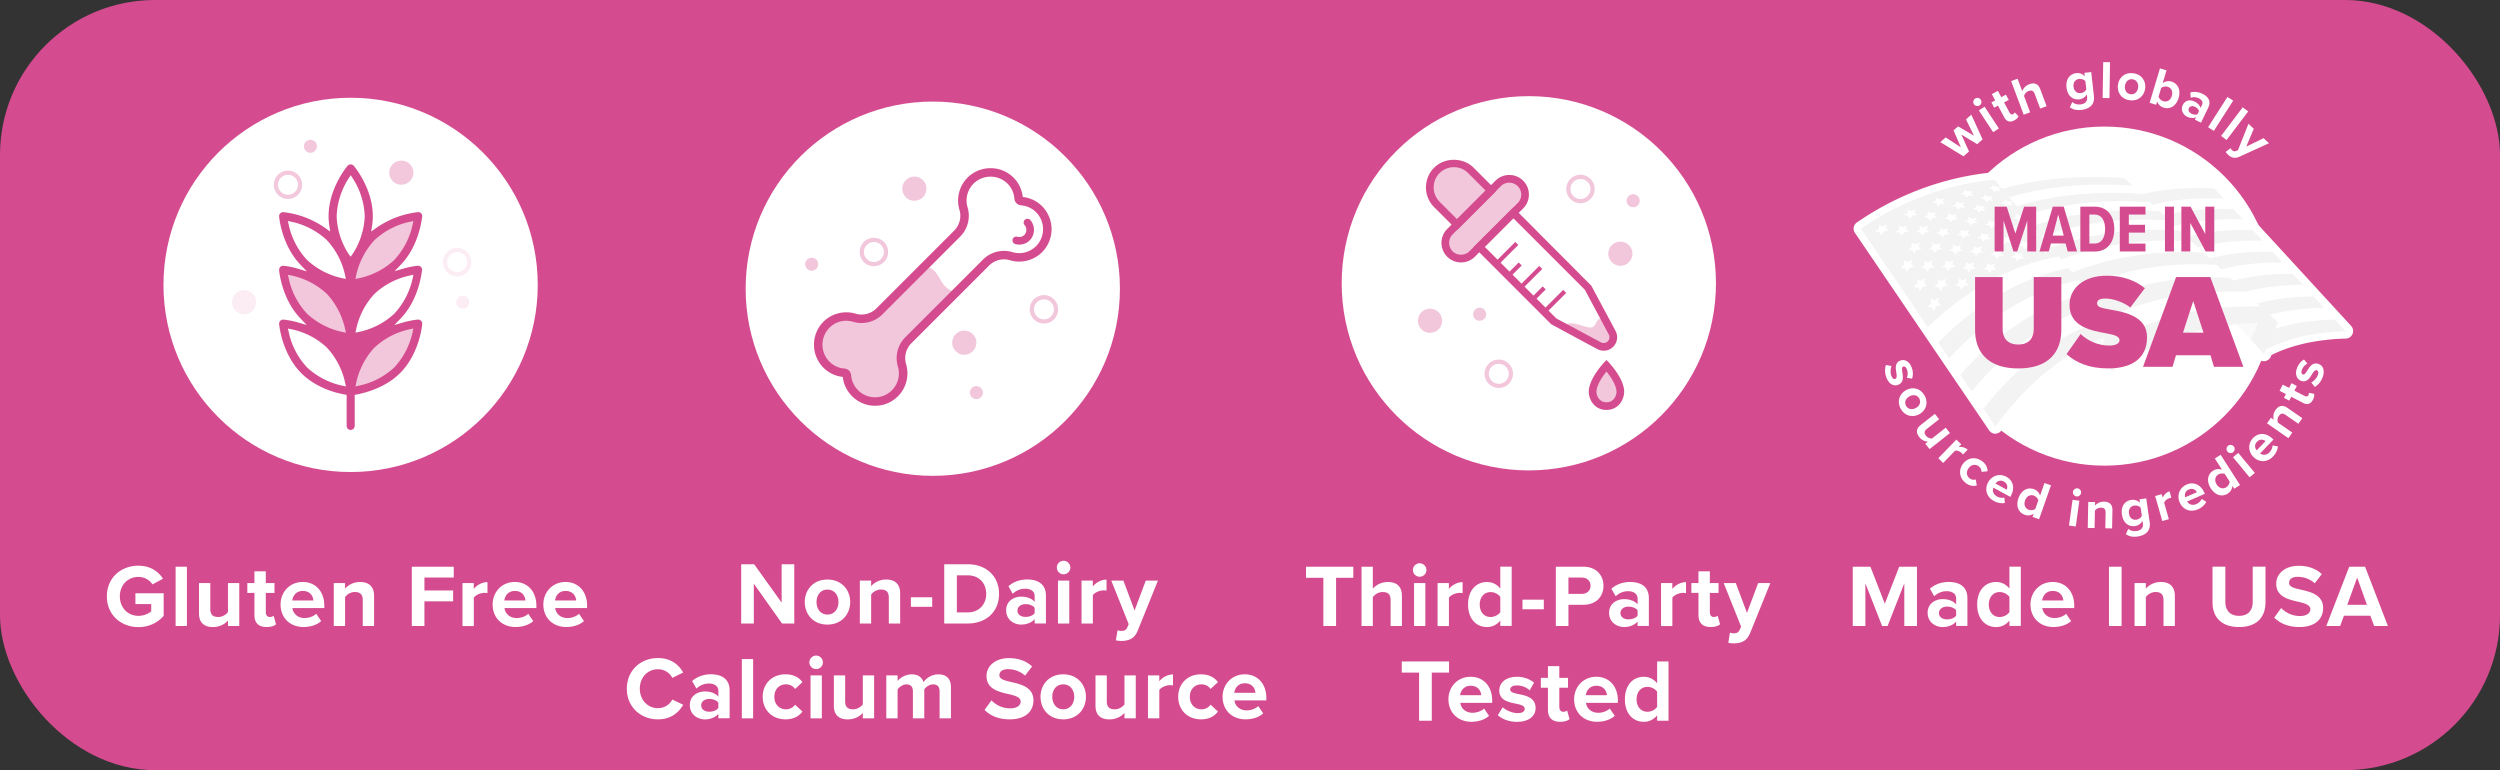 <svg viewBox="0 0 655 201.78" data-sanitized-data-name="Layer 1" data-name="Layer 1" id="Layer_1" xmlns="http://www.w3.org/2000/svg"><rect x="0" y="0" width="655" height="201.78" fill="#333333" stroke="none"/><defs><style>.cls-2{opacity:.32}.cls-4,.cls-5,.cls-6,.cls-7,.cls-8{stroke-width:0}.cls-5{fill:#d54b8f}.cls-6{fill:#d54b8f}.cls-7{fill:#8d8d8c}.cls-8{fill:#fff}</style></defs><rect ry="40.6" rx="40.6" class="cls-5" height="201.78" width="655"></rect><circle class="cls-8" r="49.03" cy="74.22" cx="400.55"></circle><g class="cls-2"><circle class="cls-5" r="3.17" cy="66.47" cx="424.54"></circle></g><g class="cls-2"><circle class="cls-5" r="3.17" cy="84.04" cx="374.67"></circle></g><g class="cls-2"><path class="cls-5" d="M392.69 101.64c-1.76 0-3.32-1.24-3.67-3.02-.19-.98.02-1.97.58-2.79a3.69 3.69 0 0 1 2.39-1.56c.99-.19 1.97.02 2.79.58.82.56 1.37 1.4 1.55 2.38.19.98-.02 1.96-.57 2.78-.56.83-1.4 1.38-2.38 1.57a4.2 4.2 0 0 1-.69.06Zm-2.58-3.23a2.622 2.622 0 0 0 3.07 2.09 2.59 2.59 0 0 0 1.67-1.1c.39-.58.53-1.28.4-1.96a2.59 2.59 0 0 0-1.09-1.67c-.58-.4-1.3-.53-1.96-.41-.69.13-1.29.52-1.68 1.1-.39.58-.54 1.27-.41 1.96Z"></path></g><g class="cls-2"><path class="cls-5" d="M414.07 53.24c-.74 0-1.46-.22-2.08-.65-.82-.56-1.37-1.4-1.56-2.37-.39-2.02.94-3.97 2.95-4.36.99-.19 1.97.02 2.79.57.83.56 1.38 1.4 1.57 2.38.38 2.02-.95 3.97-2.96 4.36-.24.04-.47.07-.71.07Zm.02-6.34c-.17 0-.34.02-.5.05-.69.13-1.29.52-1.68 1.1-.39.58-.53 1.28-.4 1.96.13.69.52 1.28 1.1 1.67.58.4 1.3.54 1.96.41a2.632 2.632 0 0 0 2.09-3.07 2.59 2.59 0 0 0-1.1-1.67c-.44-.3-.94-.45-1.47-.45Z"></path></g><g class="cls-2"><circle class="cls-5" r="1.71" cy="82.33" cx="387.67"></circle></g><g class="cls-2"><circle class="cls-5" r="1.71" cy="52.59" cx="427.89"></circle></g><g class="cls-2"><path class="cls-5" d="M420.9 95.78s-3.67 3.92-3.65 6.91c.01 1.48 1.13 3.72 3.65 3.72s3.63-2.24 3.65-3.72c.02-2.99-3.65-6.91-3.65-6.91Z"></path></g><path class="cls-5" d="M420.9 107.41c-3.18 0-4.64-2.76-4.65-4.72-.02-3.29 3.52-7.16 3.92-7.6l.73-.78.73.78c.4.43 3.94 4.31 3.91 7.6-.02 1.96-1.47 4.72-4.65 4.72Zm0-10.09c-1.11 1.38-2.65 3.67-2.64 5.36 0 .89.66 2.72 2.64 2.72s2.63-1.83 2.63-2.72c.01-1.68-1.53-3.98-2.63-5.36Z"></path><g class="cls-2"><path class="cls-5" d="m390.654 49.932-8.917 8.917-5.289-5.29a6.316 6.316 0 0 1 0-8.923 6.316 6.316 0 0 1 8.924 0l5.289 5.29Z"></path></g><g class="cls-2"><rect transform="rotate(135 389.12 57.307)" ry="4.13" rx="4.13" class="cls-5" y="53.18" x="376.05" height="8.25" width="26.14"></rect></g><path class="cls-5" d="M382.79 68.76c-1.37 0-2.66-.53-3.63-1.51-1.99-2-1.99-5.25 0-7.25l12.65-12.65c2-2.01 5.26-2.01 7.26 0 .97.96 1.5 2.26 1.5 3.63s-.53 2.66-1.5 3.62l-12.65 12.65c-.97.98-2.26 1.51-3.64 1.51Zm12.65-20.9c-.8 0-1.6.3-2.21.91l-12.65 12.65a3.145 3.145 0 0 0 0 4.42c1.19 1.19 3.25 1.18 4.41 0l12.66-12.65c.58-.58.91-1.37.91-2.2a3.109 3.109 0 0 0-3.12-3.12Z"></path><path class="cls-5" d="m381.74 60.27-6-6c-2.85-2.85-2.85-7.49 0-10.33 2.77-2.77 7.59-2.76 10.35 0l6 6-10.34 10.34Zm-.83-16.47c-1.41 0-2.74.55-3.74 1.55a5.323 5.323 0 0 0 0 7.5l4.57 4.57 7.49-7.49-4.57-4.58c-1.01-1-2.34-1.55-3.75-1.55ZM420.15 91.88c-.57 0-1.14-.14-1.65-.41l-12.09-6.52-20.26-20.26 10.34-10.34 20.44 20.51 6.34 11.84c.74 1.37.49 3.05-.62 4.16-.67.68-1.58 1.03-2.5 1.03Zm-12.42-8.46 11.71 6.27c.6.32 1.33.21 1.8-.26.47-.48.58-1.2.26-1.79l-6.27-11.72-18.73-18.73-7.49 7.49 18.73 18.74Z"></path><g class="cls-2"><path class="cls-5" d="M420.18 83.04s-1.41.03-2.12 1.77c-1.13 2.75-4.69-1.2-8.33.23l9.68 5.7c.72.42 1.63.31 2.22-.28l.69-.69c.57-.57.7-1.44.32-2.15l-2.45-4.57Z"></path></g><path class="cls-5" d="m404.197 81.306 5.353-5.353.792.792-5.353 5.353zM401.064 78.159l3.118-3.119.792.792-3.118 3.119zM394.775 71.886l3.119-3.119.792.792-3.119 3.119zM397.926 75.026l5.353-5.353.792.792-5.353 5.353zM391.645 68.746l5.352-5.353.792.792-5.352 5.353z"></path><path class="cls-8" d="M346.72 164.01v-12.62h-4.54v-2.91h12.39v2.91h-4.52v12.62h-3.33ZM364.34 164.01v-6.85c0-1.56-.81-2.05-2.1-2.05-1.14 0-2.05.65-2.56 1.33v7.57h-2.96v-15.53h2.96v5.75c.72-.86 2.12-1.75 3.96-1.75 2.47 0 3.66 1.35 3.66 3.54v7.99h-2.96ZM370.18 149.34c0-.98.82-1.77 1.77-1.77s1.77.79 1.77 1.77-.79 1.77-1.77 1.77-1.77-.79-1.77-1.77Zm.3 14.67v-11.25h2.96v11.25h-2.96ZM376.65 164.01v-11.25h2.96v1.54c.79-1 2.19-1.79 3.59-1.79v2.89c-.21-.05-.49-.07-.81-.07-.98 0-2.28.54-2.77 1.26v7.43h-2.96ZM393.08 164.01v-1.42c-.88 1.09-2.12 1.7-3.47 1.7-2.84 0-4.98-2.14-4.98-5.89s2.12-5.92 4.98-5.92c1.33 0 2.58.58 3.47 1.72v-5.73h2.98V164h-2.98Zm0-7.61c-.51-.75-1.56-1.28-2.56-1.28-1.68 0-2.84 1.33-2.84 3.28s1.16 3.26 2.84 3.26c1 0 2.05-.54 2.56-1.28v-3.98ZM398.89 159.63v-2.51h5.59v2.51h-5.59ZM407.63 164.01v-15.53h7.26c3.38 0 5.22 2.28 5.22 5.01s-1.86 4.96-5.22 4.96h-3.96v5.57h-3.31Zm6.82-12.69h-3.52v4.28h3.52c1.3 0 2.28-.84 2.28-2.14s-.98-2.14-2.28-2.14ZM429.05 164.01v-1.16c-.77.91-2.1 1.44-3.56 1.44-1.79 0-3.91-1.21-3.91-3.73s2.12-3.59 3.91-3.59c1.49 0 2.82.47 3.56 1.37v-1.56c0-1.14-.98-1.89-2.47-1.89-1.21 0-2.33.44-3.28 1.33l-1.12-1.98c1.37-1.21 3.14-1.77 4.91-1.77 2.56 0 4.91 1.02 4.91 4.26v7.26h-2.96Zm0-4.1c-.49-.65-1.42-.98-2.38-.98-1.16 0-2.12.63-2.12 1.7s.96 1.65 2.12 1.65c.95 0 1.89-.33 2.38-.98v-1.4ZM435.19 164.01v-11.25h2.96v1.54c.79-1 2.19-1.79 3.59-1.79v2.89c-.21-.05-.49-.07-.81-.07-.98 0-2.28.54-2.77 1.26v7.43h-2.96ZM445 161.21v-5.87h-1.86v-2.58H445v-3.07h2.98v3.07h2.28v2.58h-2.28v5.08c0 .7.37 1.23 1.02 1.23.44 0 .86-.16 1.03-.33l.63 2.24c-.44.4-1.23.72-2.47.72-2.07 0-3.19-1.07-3.19-3.07ZM453.26 165.75c.26.12.65.19.93.19.77 0 1.28-.21 1.56-.82l.42-.95-4.56-11.41h3.17l2.93 7.82 2.93-7.82h3.19l-5.29 13.09c-.84 2.12-2.33 2.68-4.26 2.72-.35 0-1.09-.07-1.47-.16l.44-2.65ZM371.8 188.84v-12.62h-4.54v-2.91h12.39v2.91h-4.52v12.62h-3.33ZM385.32 177.31c3.35 0 5.63 2.51 5.63 6.19v.65h-8.36c.19 1.42 1.33 2.61 3.24 2.61 1.05 0 2.28-.42 3-1.12l1.3 1.91c-1.14 1.05-2.89 1.56-4.63 1.56-3.42 0-6.01-2.3-6.01-5.91 0-3.26 2.4-5.89 5.82-5.89Zm-2.77 4.84h5.54c-.07-1.07-.81-2.49-2.77-2.49-1.84 0-2.63 1.37-2.77 2.49ZM393.7 185.3c.82.77 2.49 1.54 3.89 1.54 1.28 0 1.89-.44 1.89-1.14 0-.79-.98-1.07-2.26-1.33-1.93-.37-4.42-.84-4.42-3.52 0-1.89 1.65-3.54 4.61-3.54 1.91 0 3.42.65 4.52 1.54l-1.16 2.03c-.68-.72-1.96-1.3-3.33-1.3-1.07 0-1.77.4-1.77 1.05 0 .7.88.96 2.14 1.21 1.93.37 4.52.88 4.52 3.68 0 2.07-1.75 3.61-4.87 3.61-1.96 0-3.84-.65-5.03-1.75l1.28-2.07ZM405.56 186.05v-5.87h-1.86v-2.58h1.86v-3.07h2.98v3.07h2.28v2.58h-2.28v5.08c0 .7.37 1.23 1.02 1.23.44 0 .86-.16 1.03-.33l.63 2.24c-.44.4-1.23.72-2.47.72-2.07 0-3.19-1.07-3.19-3.07ZM418.25 177.31c3.35 0 5.63 2.51 5.63 6.19v.65h-8.36c.19 1.42 1.33 2.61 3.24 2.61 1.05 0 2.28-.42 3-1.12l1.3 1.91c-1.14 1.05-2.89 1.56-4.63 1.56-3.42 0-6.01-2.3-6.01-5.91 0-3.26 2.4-5.89 5.82-5.89Zm-2.77 4.84h5.54c-.07-1.07-.81-2.49-2.77-2.49-1.84 0-2.63 1.37-2.77 2.49ZM434.17 188.84v-1.42c-.88 1.09-2.12 1.7-3.47 1.7-2.84 0-4.98-2.14-4.98-5.89s2.12-5.92 4.98-5.92c1.33 0 2.58.58 3.47 1.72v-5.73h2.98v15.53h-2.98Zm0-7.61c-.51-.75-1.56-1.28-2.56-1.28-1.68 0-2.84 1.33-2.84 3.28s1.16 3.26 2.84 3.26c1 0 2.05-.54 2.56-1.28v-3.98ZM495.57 95.9c-.26.62-.35 1.74-.05 2.53.27.73.65.98 1.05.83.45-.17.4-.78.28-1.56-.2-1.18-.46-2.69 1.06-3.25 1.07-.4 2.36.19 2.98 1.87.4 1.08.35 2.08.08 2.89l-1.39-.23c.27-.54.33-1.39.04-2.17-.23-.61-.6-.92-.97-.78-.4.15-.36.7-.24 1.47.2 1.18.45 2.75-1.13 3.34-1.18.44-2.42-.23-3.08-2-.41-1.11-.44-2.32-.07-3.22l1.45.29ZM499.38 102.21c1.69-.94 3.78-.54 4.87 1.42 1.09 1.97.32 3.95-1.37 4.89-1.7.94-3.79.55-4.89-1.42-1.09-1.96-.31-3.94 1.39-4.88Zm2.59 4.68c.93-.51 1.42-1.51.88-2.49-.54-.98-1.64-1.07-2.57-.56-.94.52-1.44 1.51-.9 2.48.54.97 1.65 1.09 2.59.57ZM504.43 116.26l.68-.53c-.7-.04-1.6-.37-2.29-1.25-.92-1.17-.72-2.23.32-3.06l3.8-2.99 1.11 1.41-3.25 2.56c-.74.58-.68 1.17-.21 1.76.43.54 1.07.74 1.57.74l3.62-2.85 1.11 1.41-5.35 4.21-1.11-1.41ZM507.82 120.06l4.75-4.89 1.28 1.25-.65.67c.77-.1 1.71.14 2.32.73l-1.22 1.25c-.07-.11-.18-.24-.33-.38-.42-.41-1.22-.73-1.73-.62l-3.13 3.23-1.28-1.25ZM519.34 120.85c1.11.84 1.42 1.84 1.4 2.62l-1.59.16c.02-.57-.21-1.08-.7-1.45-.87-.66-1.95-.49-2.67.46-.71.95-.59 2.05.27 2.7.5.38 1.06.45 1.59.28l.28 1.57c-.74.23-1.78.21-2.9-.64-1.68-1.27-1.99-3.36-.72-5.04 1.26-1.66 3.36-1.93 5.03-.67ZM525.69 124.91c1.78.97 2.26 2.97 1.2 4.93l-.19.35-4.44-2.43c-.31.81-.05 1.77.96 2.33.56.3 1.33.44 1.92.28l.14 1.39c-.91.23-1.99 0-2.92-.52-1.82-.99-2.52-2.97-1.48-4.89.95-1.73 2.98-2.43 4.8-1.44Zm-2.88 1.77 2.95 1.61c.27-.59.29-1.56-.75-2.13-.98-.53-1.8-.03-2.2.52ZM532.52 135.43l.29-.81c-.73.45-1.55.54-2.32.27-1.62-.57-2.42-2.23-1.66-4.37.74-2.1 2.4-2.95 4.04-2.38.76.27 1.36.85 1.64 1.68l1.15-3.27 1.7.6-3.12 8.88-1.7-.6Zm1.53-4.35c-.14-.53-.63-1.04-1.21-1.25-.96-.34-1.89.19-2.28 1.3-.39 1.1 0 2.1.97 2.43.57.2 1.28.11 1.72-.22l.8-2.28ZM542.07 137.69l.94-6.75 1.78.25-.94 6.75-1.77-.25Zm1.04-8.83c.08-.59.64-.99 1.21-.92.59.08 1 .62.92 1.21-.08.59-.62 1-1.21.92-.57-.08-1-.62-.92-1.21ZM551.59 138.41l.08-4.12c.02-.95-.47-1.28-1.23-1.29-.71-.01-1.26.37-1.57.77l-.09 4.58-1.79-.03.13-6.81 1.79.04-.02.89c.45-.51 1.29-1.03 2.4-1.01 1.5.03 2.2.89 2.17 2.21l-.09 4.81-1.79-.04ZM557.6 138.58c.63.52 1.38.66 2.23.54s1.8-.64 1.61-1.97l-.1-.68c-.43.75-1.1 1.24-1.93 1.36-1.69.24-3.14-.76-3.47-3.01-.32-2.21.78-3.62 2.48-3.86.81-.12 1.58.13 2.23.74l-.12-.87 1.79-.26.9 6.28c.37 2.57-1.52 3.48-3.19 3.72-1.16.17-2.1.03-3.05-.59l.61-1.4Zm3.25-5.58c-.36-.4-1.05-.63-1.63-.55-1.01.14-1.6.94-1.44 2.1.17 1.16.96 1.76 1.97 1.61.59-.08 1.18-.51 1.41-.99l-.31-2.18ZM566.52 136.51l-1.87-6.55 1.72-.49.26.9c.29-.72.98-1.41 1.79-1.64l.48 1.68c-.13 0-.3.04-.49.09-.57.16-1.24.69-1.41 1.19l1.24 4.33-1.72.49ZM572.88 126.94c1.86-.81 3.74.04 4.63 2.08l.16.36-4.65 2.02c.45.75 1.37 1.13 2.43.67.58-.25 1.17-.79 1.4-1.35l1.19.75c-.38.86-1.23 1.57-2.2 1.99-1.9.83-3.9.17-4.77-1.83-.79-1.81-.09-3.85 1.81-4.68Zm-.37 3.36 3.08-1.34c-.3-.58-1.06-1.19-2.14-.71-1.02.44-1.13 1.4-.94 2.05ZM585.36 128.04l-.46-.72c-.09.85-.52 1.56-1.21 2-1.45.93-3.24.54-4.47-1.37-1.2-1.88-.85-3.71.61-4.64.68-.43 1.51-.55 2.33-.26l-1.87-2.92 1.52-.97 5.08 7.92-1.52.97Zm-2.49-3.88c-.5-.21-1.21-.14-1.72.18-.85.55-1.01 1.61-.38 2.6s1.66 1.28 2.51.73c.51-.33.87-.94.89-1.49l-1.3-2.03ZM583.59 118.32c-.38-.46-.3-1.14.14-1.51.46-.38 1.13-.31 1.51.14.38.46.31 1.13-.14 1.51-.45.37-1.13.31-1.51-.14Zm5.8 6.73-4.34-5.25 1.38-1.14 4.34 5.25-1.38 1.14ZM590.29 114.76c1.41-1.47 3.46-1.41 5.07.13l.29.27-3.51 3.65c.7.51 1.7.51 2.5-.32.44-.46.77-1.17.77-1.78l1.38.23c-.02.94-.53 1.92-1.26 2.68-1.44 1.5-3.53 1.66-5.1.15-1.42-1.37-1.57-3.52-.13-5.02Zm.96 3.24 2.32-2.42c-.5-.42-1.43-.69-2.25.17-.77.8-.5 1.73-.07 2.26ZM602.18 111.03l-3.39-2.35c-.78-.54-1.33-.32-1.76.31-.4.58-.39 1.26-.22 1.73l3.77 2.61-1.02 1.47-5.6-3.88 1.02-1.47.73.51c-.18-.66-.15-1.65.49-2.56.85-1.23 1.96-1.34 3.05-.58l3.95 2.74-1.02 1.47ZM603.46 105.59l-3.16-1.63-.52 1-1.39-.72.52-1-1.66-.85.83-1.61 1.66.85.63-1.23 1.39.72-.63 1.23 2.73 1.41c.38.19.77.14.95-.21.12-.24.15-.51.11-.64l1.38.28c.09.35.05.87-.3 1.53-.57 1.12-1.46 1.42-2.54.87ZM605.57 100.2c.61-.3 1.4-1.09 1.69-1.88.27-.73.15-1.16-.25-1.31-.45-.17-.81.33-1.23 1-.62 1.02-1.41 2.33-2.93 1.77-1.07-.4-1.66-1.69-1.04-3.36.4-1.08 1.09-1.81 1.83-2.24l.9 1.09c-.55.23-1.15.83-1.44 1.61-.23.61-.15 1.09.22 1.23.4.15.73-.3 1.14-.96.62-1.02 1.46-2.38 3.04-1.79 1.18.44 1.68 1.75 1.02 3.52-.41 1.11-1.18 2.04-2.05 2.49l-.91-1.16ZM518.03 37.78l-4.15-2.52 2 4.43-1.44 1.27-6.07-3.72 1.39-1.24 3.99 2.59-1.92-4.42 1.19-1.06 4.16 2.44-2.09-4.27 1.39-1.23 2.96 6.47-1.42 1.26ZM517.17 27.3c-.33-.5-.17-1.17.31-1.48.5-.33 1.16-.19 1.48.31.33.5.19 1.16-.31 1.48-.48.32-1.16.19-1.48-.31Zm5.03 7.33-3.74-5.7 1.5-.98 3.74 5.7-1.5.98ZM525.15 30.81l-1.67-3.13-1 .53-.74-1.38 1-.53-.88-1.64 1.59-.85.88 1.64 1.22-.65.74 1.38-1.22.65 1.45 2.71c.2.37.55.55.9.37.24-.13.41-.33.46-.47l.97 1.01c-.12.34-.45.74-1.11 1.09-1.11.59-2.01.34-2.58-.73ZM534.53 28.45l-1.45-3.88c-.33-.89-.9-.99-1.62-.72-.65.24-1.02.8-1.17 1.29l1.6 4.29-1.68.63-3.29-8.81 1.68-.63 1.22 3.26c.23-.64.83-1.44 1.88-1.83 1.4-.52 2.36 0 2.82 1.24l1.69 4.53-1.68.63ZM542.96 26.75c.61.54 1.36.7 2.21.6.85-.1 1.82-.59 1.67-1.92l-.08-.69c-.46.73-1.14 1.21-1.97 1.3-1.69.19-3.12-.85-3.37-3.11-.25-2.21.88-3.59 2.59-3.78.81-.09 1.58.18 2.2.8l-.1-.87 1.79-.2.71 6.3c.29 2.58-1.63 3.43-3.29 3.62-1.16.13-2.1-.03-3.03-.68l.65-1.38Zm3.41-5.48c-.34-.42-1.03-.66-1.61-.6-1.01.11-1.63.89-1.5 2.06.13 1.16.91 1.78 1.92 1.67.59-.07 1.2-.48 1.44-.94l-.25-2.19ZM550.89 25.67l.15-9.4 1.79.03-.15 9.4-1.79-.03ZM554.89 22.26c.24-1.92 1.79-3.37 4.02-3.08 2.24.29 3.38 2.08 3.13 4-.25 1.93-1.8 3.38-4.04 3.1-2.22-.28-3.36-2.08-3.11-4.01Zm5.3.68c.13-1.05-.38-2.04-1.48-2.18-1.11-.14-1.84.69-1.97 1.74-.14 1.06.36 2.05 1.47 2.19 1.11.14 1.85-.69 1.99-1.75ZM563.2 26.93l2.71-9.01 1.72.52-1 3.32c.71-.51 1.54-.63 2.31-.39 1.66.5 2.5 2.17 1.86 4.3-.65 2.17-2.27 3.04-3.92 2.55-.78-.24-1.39-.8-1.72-1.59l-.25.82-1.71-.52Zm2.34-1.58c.16.5.7 1.01 1.25 1.17 1 .3 1.89-.26 2.23-1.39.34-1.13-.09-2.1-1.09-2.4-.55-.17-1.29-.03-1.7.31l-.69 2.31ZM575.05 31.37l.31-.63c-.66.29-1.53.23-2.33-.16-.98-.47-1.81-1.7-1.15-3.07.7-1.43 2.1-1.39 3.08-.92.81.39 1.41 1 1.58 1.69l.41-.85c.3-.62-.03-1.29-.85-1.68-.66-.32-1.39-.38-2.14-.15l-.08-1.38c1.07-.3 2.18-.13 3.15.34 1.4.68 2.41 1.86 1.55 3.62l-1.92 3.96-1.61-.78Zm1.08-2.23c-.09-.48-.52-.91-1.04-1.16-.63-.31-1.32-.22-1.61.37-.28.57.08 1.15.72 1.46.52.25 1.12.32 1.55.1l.37-.76ZM578.52 33.33l5.07-7.93 1.51.96-5.07 7.93-1.51-.96ZM581.93 35.61l5.67-7.5 1.43 1.08-5.67 7.5-1.43-1.08ZM584.41 38.83c.06.16.21.35.33.47.34.32.65.44 1.03.29l.58-.25 2.75-6.91 1.39 1.32-1.97 4.66 4.55-2.21 1.4 1.33-7.77 3.54c-1.25.58-2.14.21-3.01-.58-.15-.15-.45-.49-.58-.68l1.3-.98Z"></path><circle class="cls-8" r="44.42" cy="77.58" cx="551.37"></circle><path class="cls-8" d="M523 113.65h-.22c-.64-.01-1.24-.33-1.6-.86l-35.19-51.78c-.61-.9-.38-2.12.51-2.73 10.75-7.41 23.12-11.95 35.78-13.14h.1c.64-.07 1.28.19 1.69.69l1.18 1.4c4.39-1.17 9.07-1.99 13.92-2.45 5.72-.54 11.64-.56 17.62-.08.45.04.87.22 1.19.53l3.73 3.51c2.37-.55 4.9-.95 7.55-1.2 3.49-.33 7.2-.39 11.04-.18.52.03 1 .26 1.35.64l2.45 2.67 5 5.44 5.12 5.58 5.25 5.71 2.67 2.91 2.7 2.94 2.74 2.98 5.58 6.07 2.84 3.1c.52.57.67 1.39.36 2.1-.28.67-.91 1.13-1.63 1.2h-.13c-1.39.04-2.77.12-4.1.25-5.89.55-11.06 1.92-15.36 4.06l-.22.48c-.28.61-.84 1.03-1.5 1.13-.04 0-.08.01-.12.01-.62.06-1.23-.18-1.65-.65l-3.47-3.86-2.91-3.18c-11.54 1.34-21.9 5.31-30.8 11.82a1.965 1.965 0 0 1-1.55.34c-.54-.11-1.01-.44-1.3-.92l-2.61-4.34c-.09-.1-.17-.21-.24-.32l-.93-1.55c-8.65 4.47-16.74 11.64-23.47 20.83-.34.46-.85.75-1.41.8Z"></path><g style="opacity:.05"><path class="cls-4" d="M614.54 86.77c-8.48.23-16.04 2.03-21.9 5.37-1-1.1-2-2.2-3-3.29 5.91-3.28 13.52-5.01 22.05-5.18l2.84 3.1Z"></path><path class="cls-8" d="M611.7 83.67c-8.53.17-16.14 1.9-22.05 5.18-.99-1.09-1.98-2.17-2.96-3.24 5.96-3.21 13.63-4.88 22.2-4.99l2.81 3.05Z"></path><path class="cls-4" d="M608.89 80.62c-8.57.11-16.24 1.78-22.2 4.99-.98-1.07-1.96-2.14-2.92-3.2 6.01-3.14 13.74-4.75 22.35-4.8l2.77 3.02Z"></path><path class="cls-8" d="M606.12 77.6c-8.62.05-16.34 1.66-22.35 4.8l-2.89-3.16c6.07-3.08 13.84-4.63 22.51-4.62l2.74 2.98Z"></path><path class="cls-4" d="M603.38 74.62c-8.66 0-16.44 1.54-22.51 4.62-.95-1.05-1.91-2.08-2.85-3.12 6.12-3.02 13.95-4.5 22.66-4.44l2.71 2.94Z"></path><path class="cls-8" d="M600.67 71.68c-8.71-.06-16.54 1.42-22.66 4.44l-2.82-3.09c6.17-2.96 14.05-4.38 22.8-4.26l2.67 2.91Z"></path><path class="cls-4" d="M598 68.77c-8.75-.12-16.63 1.3-22.8 4.26l-2.78-3.05c6.22-2.9 14.15-4.26 22.94-4.09l2.64 2.87Z"></path><path class="cls-8" d="M595.36 65.89c-8.79-.17-16.73 1.19-22.94 4.09-.92-1.01-1.84-2.01-2.75-3.01 6.27-2.84 14.25-4.14 23.08-3.92l2.61 2.84Z"></path><path class="cls-4" d="M592.75 63.05c-8.84-.22-16.82 1.08-23.08 3.92-.91-1-1.81-1.99-2.72-2.98 6.32-2.78 14.35-4.02 23.23-3.75l2.58 2.81Z"></path><path class="cls-8" d="M590.18 60.25c-8.87-.28-16.91.97-23.23 3.75-.9-.98-1.79-1.96-2.68-2.94 6.36-2.72 14.45-3.91 23.36-3.58l2.54 2.77Z"></path><path class="cls-4" d="M587.63 57.48c-8.92-.33-17 .86-23.36 3.58-.89-.97-1.77-1.94-2.65-2.9 6.41-2.66 14.55-3.8 23.5-3.41l2.52 2.74Z"></path><path class="cls-8" d="M585.12 54.74c-8.95-.39-17.09.75-23.5 3.41-.88-.96-1.75-1.92-2.62-2.87 6.45-2.61 14.64-3.68 23.63-3.25l2.49 2.71Z"></path><path class="cls-4" d="M582.63 52.04c-8.99-.43-17.18.64-23.63 3.25-.87-.95-1.73-1.89-2.59-2.84 6.5-2.55 14.73-3.57 23.77-3.08l2.45 2.67ZM596.84 84.55l-3.72 8.17-3.47-3.87 2.98-6.4 4.21 2.1z"></path><path class="cls-7" d="m592.88 81.9-3.23 6.95-3.6-3.93 3.05-6.05 3.78 3.03z"></path><path class="cls-4" d="M553.32 97.22c12.54-9.17 27.48-13.17 43.52-12.67-1.54-1.45-3.05-2.87-4.51-4.25-15.51-.57-30.09 2.97-42.44 11.22 1.11 1.84 2.25 3.74 3.44 5.7Z"></path><path class="cls-8" d="M549.88 91.53c12.35-8.24 26.93-11.79 42.44-11.22-1.43-1.34-2.82-2.65-4.18-3.93-15.02-.64-29.25 2.52-41.39 9.95 1.01 1.68 2.06 3.41 3.13 5.2Z"></path><path class="cls-4" d="M546.75 86.33c12.14-7.43 26.37-10.59 41.39-9.95-1.33-1.25-2.62-2.47-3.88-3.65-14.56-.69-28.45 2.12-40.38 8.85.93 1.54 1.89 3.13 2.87 4.76Z"></path><path class="cls-8" d="M543.88 81.57c11.93-6.73 25.82-9.54 40.38-8.85-1.23-1.16-2.44-2.3-3.62-3.4-14.12-.73-27.68 1.78-39.4 7.88.85 1.42 1.73 2.88 2.64 4.37Z"></path><path class="cls-4" d="M541.24 77.2c11.72-6.1 25.28-8.61 39.4-7.88-1.15-1.08-2.28-2.14-3.38-3.18-13.71-.77-26.95 1.47-38.45 7.02.79 1.31 1.6 2.65 2.43 4.03Z"></path><path class="cls-8" d="M538.81 73.16c11.5-5.55 24.75-7.79 38.45-7.02-1.08-1.01-2.13-2-3.16-2.98-13.32-.8-26.26 1.2-37.54 6.27.73 1.21 1.48 2.46 2.25 3.73Z"></path><path class="cls-4" d="M536.56 69.43c11.28-5.07 24.22-7.06 37.54-6.27l-2.97-2.79c-12.95-.82-25.6.96-36.66 5.59.68 1.13 1.37 2.28 2.09 3.46Z"></path><path class="cls-8" d="M534.47 65.96c11.07-4.63 23.72-6.41 36.66-5.59-.95-.89-1.88-1.77-2.79-2.62-12.6-.84-24.96.75-35.82 4.99.63 1.05 1.28 2.12 1.94 3.22Z"></path><path class="cls-4" d="M532.53 62.74c10.86-4.24 23.22-5.83 35.82-4.99-.89-.84-1.77-1.66-2.62-2.47-12.27-.86-24.36.56-35.01 4.45l1.81 3.01Z"></path><path class="cls-8" d="M530.72 59.73c10.65-3.89 22.74-5.31 35.01-4.45-.84-.79-1.67-1.57-2.47-2.33-11.96-.87-23.78.39-34.23 3.97.55.92 1.12 1.85 1.69 2.81Z"></path><path class="cls-4" d="M529.02 56.92c10.45-3.58 22.27-4.84 34.23-3.97-.79-.75-1.57-1.48-2.34-2.2-11.66-.88-23.23.24-33.48 3.54.52.86 1.05 1.74 1.59 2.63Z"></path><path class="cls-8" d="M527.44 54.29c10.25-3.29 21.82-4.42 33.48-3.54-.75-.71-1.49-1.4-2.21-2.08-11.37-.89-22.71.11-32.76 3.15.49.81.98 1.63 1.49 2.47Z"></path><path class="cls-4" d="M524.54 49.49c.46.76.93 1.54 1.4 2.33 10.05-3.04 21.38-4.04 32.76-3.15-.71-.67-1.41-1.33-2.1-1.97-11.1-.9-22.2-.01-32.06 2.79ZM555.74 86.69l-2.42 10.53-2.81-4.66.92-5.86 4.31-.01z"></path><path class="cls-7" d="m552.5 84.14-2.04 8.43-2.74-4.55.96-5.72 3.82 1.84z"></path><path class="cls-4" d="M552.85 83.25c.96 1.14 1.92 2.29 2.89 3.45-11.77 3.55-23.39 11.93-32.96 25.01-1.06-1.56-2.11-3.11-3.15-4.64 9.72-12.52 21.42-20.5 33.22-23.82Z"></path><path class="cls-8" d="m550.02 79.88 2.83 3.37c-11.8 3.32-23.51 11.29-33.22 23.82-1.03-1.52-2.05-3.02-3.07-4.51 9.85-11.99 21.63-19.59 33.46-22.68Z"></path><path class="cls-4" d="M547.25 76.58c.92 1.09 1.84 2.19 2.77 3.3-11.83 3.09-23.61 10.68-33.46 22.68-1-1.48-2-2.94-2.99-4.39 9.98-11.49 21.83-18.71 33.68-21.58Z"></path><path class="cls-8" d="M544.54 73.35c.9 1.07 1.8 2.14 2.71 3.23-11.85 2.87-23.7 10.1-33.68 21.58-.98-1.44-1.95-2.86-2.91-4.27 10.09-11 22.01-17.88 33.88-20.53Z"></path><path class="cls-4" d="m541.89 70.19 2.65 3.16c-11.86 2.66-23.79 9.53-33.88 20.53-.95-1.4-1.9-2.79-2.83-4.17 10.2-10.53 22.18-17.07 34.06-19.53Z"></path><path class="cls-8" d="M539.29 67.1c.86 1.02 1.73 2.06 2.6 3.09-11.88 2.45-23.86 8.99-34.06 19.53-.93-1.36-1.85-2.72-2.76-4.06 10.3-10.09 22.33-16.3 34.22-18.56Z"></path><path class="cls-4" d="M536.75 64.07c.84 1 1.69 2.01 2.54 3.03-11.89 2.26-23.92 8.48-34.22 18.56-.9-1.33-1.8-2.65-2.69-3.96 10.39-9.66 22.47-15.56 34.36-17.64Z"></path><path class="cls-8" d="M534.26 61.1c.82.98 1.66 1.97 2.49 2.97-11.89 2.07-23.98 7.98-34.36 17.64-.88-1.3-1.76-2.58-2.62-3.86 10.47-9.25 22.6-14.86 34.49-16.75Z"></path><path class="cls-4" d="M531.82 58.19c.81.96 1.62 1.93 2.44 2.91-11.9 1.89-24.02 7.5-34.49 16.75-.86-1.26-1.71-2.52-2.56-3.76 10.54-8.86 22.71-14.17 34.61-15.9Z"></path><path class="cls-8" d="M529.43 55.34c.79.94 1.59 1.89 2.39 2.85-11.9 1.72-24.06 7.04-34.61 15.9-.84-1.23-1.67-2.46-2.49-3.67 10.61-8.48 22.81-13.52 34.71-15.08Z"></path><path class="cls-4" d="M527.08 52.55c.78.92 1.56 1.86 2.34 2.79-11.9 1.56-24.1 6.6-34.71 15.08-.82-1.2-1.63-2.4-2.43-3.58 10.68-8.12 22.91-12.89 34.8-14.29Z"></path><path class="cls-8" d="M524.78 49.81c.76.91 1.53 1.82 2.3 2.74-11.89 1.4-24.12 6.17-34.8 14.29-.8-1.17-1.59-2.34-2.38-3.5 10.73-7.77 22.99-12.29 34.88-13.53Z"></path><path class="cls-4" d="M487.59 59.93c10.79-7.44 23.06-11.71 34.94-12.81.75.89 1.5 1.78 2.25 2.69-11.89 1.24-24.14 5.76-34.88 13.53-.78-1.15-1.55-2.28-2.32-3.41Z"></path><path class="cls-4" d="M487.59 59.93c10.79-7.44 23.06-11.71 34.94-12.81l16.76 19.97c-11.89 2.26-23.92 8.48-34.22 18.56-6.17-9.08-11.99-17.64-17.49-25.73Z"></path><path class="cls-8" d="M492.3 58.87c.33.14.66.27.99.41.39-.19.78-.37 1.18-.55-.14.34-.27.68-.4 1.03.25.22.49.45.74.67l-1.24.24c-.24.33-.48.67-.71 1.01-.12-.31-.25-.61-.37-.92-.39-.02-.79-.03-1.18-.05.34-.28.67-.55 1.01-.82v-1.02ZM499.78 54.82c.33.15.66.29.99.44.39-.14.78-.27 1.18-.4-.14.29-.27.59-.41.88.24.22.49.43.74.65l-1.24.12-.72.84-.36-.84c-.39-.05-.79-.09-1.18-.13.34-.22.68-.44 1.02-.65v-.91ZM507.25 51.78c.33.16.65.31.98.47.39-.09.78-.18 1.17-.26-.14.25-.27.5-.41.76l.73.64h-1.23l-.72.69-.36-.78c-.39-.07-.78-.14-1.18-.21.34-.17.68-.34 1.02-.5v-.81ZM514.65 49.67c.32.17.65.33.97.5.38-.05.77-.09 1.15-.14-.13.21-.26.42-.4.64l.72.63c-.41-.03-.81-.07-1.22-.1-.24.18-.47.37-.71.56l-.36-.72c-.39-.1-.78-.19-1.16-.28.33-.12.67-.25 1-.37v-.72ZM521.93 48.4c.32.18.64.35.96.53.38 0 .76-.02 1.14-.02-.13.18-.26.36-.38.54l.72.63c-.4-.07-.8-.13-1.2-.19-.23.14-.46.29-.69.44-.12-.23-.24-.45-.36-.68-.38-.12-.77-.24-1.15-.35.33-.08.66-.16.98-.24 0-.22 0-.43-.01-.64ZM497.59 59.09c.33.14.66.28.99.43.39-.17.78-.33 1.18-.49-.13.32-.27.65-.4.98.25.22.5.45.75.67-.42.06-.83.13-1.24.19-.24.31-.48.63-.71.95-.12-.3-.25-.6-.37-.9-.4-.03-.79-.06-1.19-.08.34-.26.67-.51 1.01-.76 0-.33-.01-.66-.01-.99ZM505.06 55.41c.33.15.66.3.99.46.39-.12.78-.23 1.17-.34-.13.28-.27.56-.4.84.25.22.49.44.74.65-.41.02-.83.05-1.24.07-.24.26-.48.52-.72.79-.12-.28-.25-.55-.37-.83-.4-.06-.79-.11-1.18-.17l1.02-.6v-.88ZM512.49 52.73c.33.16.65.32.98.49.39-.07.78-.14 1.16-.21-.13.24-.26.47-.4.72.24.21.49.43.74.64-.41-.01-.82-.03-1.23-.04-.24.21-.47.43-.71.64-.12-.26-.24-.51-.37-.76-.39-.08-.78-.16-1.18-.24.34-.15.67-.3 1.01-.45 0-.26 0-.52-.01-.78ZM519.83 50.95c.32.17.65.34.97.52l1.15-.09-.39.6c.24.21.49.42.73.63-.41-.05-.81-.09-1.21-.14-.23.17-.47.34-.7.51-.12-.24-.24-.48-.37-.71-.39-.11-.78-.21-1.16-.31.33-.11.66-.21.99-.32 0-.23-.01-.47-.02-.7ZM502.96 59.15c.33.15.67.3 1 .44.39-.15.78-.29 1.18-.43-.13.31-.26.61-.39.93.25.22.5.45.75.67-.42.04-.83.09-1.25.14-.24.29-.47.59-.71.88-.13-.29-.25-.58-.38-.87l-1.19-.12c.34-.24.67-.47 1.01-.7 0-.32-.01-.63-.02-.95ZM510.41 55.89c.33.16.66.32.99.47.39-.1.78-.19 1.17-.29-.13.26-.26.52-.39.79.25.22.5.44.75.65-.41 0-.83.01-1.24.02-.24.24-.47.48-.71.73-.13-.27-.25-.54-.37-.81-.4-.07-.79-.14-1.18-.2.34-.18.67-.36 1.01-.54 0-.28-.01-.56-.02-.84ZM517.8 53.59c.33.17.66.34.98.5.38-.06.77-.11 1.16-.16-.13.22-.26.45-.38.67.25.21.49.43.74.64-.41-.03-.82-.06-1.22-.08-.23.19-.47.39-.7.59-.12-.25-.25-.5-.37-.75-.39-.09-.78-.19-1.17-.28.33-.13.67-.27 1-.39 0-.25-.01-.5-.02-.75ZM525.08 52.17c.32.18.65.36.97.54.38-.02.76-.03 1.14-.04-.12.19-.25.37-.37.56.25.21.49.43.74.64l-1.21-.18c-.23.15-.46.31-.69.46-.12-.23-.25-.47-.37-.7-.39-.12-.77-.23-1.16-.35.33-.09.65-.18.98-.26 0-.22-.02-.45-.03-.67ZM500.84 63.63c.34.14.67.29 1.01.43.39-.18.78-.36 1.17-.53-.13.34-.26.68-.38 1.03.25.23.51.46.76.69-.42.07-.83.14-1.25.22-.23.33-.47.66-.7 1l-.39-.93c-.4-.02-.8-.05-1.2-.07.33-.27.67-.54 1-.81l-.03-1.03ZM508.28 59.7c.33.15.67.31 1 .46.39-.13.78-.25 1.17-.37-.13.29-.26.58-.39.88.25.22.5.45.76.67l-1.24.09c-.24.27-.47.55-.7.83-.13-.29-.26-.57-.39-.86-.4-.05-.8-.1-1.19-.16.34-.22.67-.43 1.01-.64 0-.31-.02-.61-.03-.91ZM515.69 56.8c.33.16.66.33 1 .49l1.16-.24c-.13.25-.26.5-.38.75l.75.66c-.41 0-.82-.02-1.23-.02-.23.22-.47.45-.7.68-.13-.26-.26-.53-.38-.79-.4-.08-.79-.16-1.18-.23.33-.16.67-.33 1-.48 0-.27-.02-.54-.03-.81ZM523.02 54.85c.33.17.66.35.99.52.38-.04.77-.08 1.15-.11-.12.21-.25.42-.37.63.25.22.5.43.75.65-.41-.04-.81-.09-1.22-.13l-.69.54c-.13-.25-.25-.49-.38-.73-.39-.1-.78-.21-1.17-.31.33-.12.66-.23.99-.34l-.03-.72ZM498.84 68.24l1.02.42 1.17-.63c-.12.37-.25.75-.37 1.13.26.24.52.47.77.71-.42.1-.83.19-1.24.3-.23.37-.46.74-.68 1.12-.14-.33-.27-.66-.41-.99-.4 0-.8-.01-1.2-.02l.99-.93c-.02-.37-.03-.74-.05-1.11ZM506.25 63.62c.34.15.67.3 1.01.45.39-.16.78-.31 1.17-.46-.13.32-.25.64-.38.97.26.23.51.46.77.69-.42.05-.83.11-1.25.16-.23.31-.47.62-.7.93-.13-.3-.27-.6-.4-.91-.4-.04-.8-.07-1.2-.11.33-.25.67-.5 1-.74-.01-.33-.03-.66-.04-.98ZM513.67 60.12c.33.16.67.32 1.01.48.39-.11.78-.21 1.17-.32-.13.27-.25.55-.38.83l.76.67c-.41.01-.83.03-1.24.04-.23.25-.47.51-.7.77-.13-.28-.26-.56-.39-.83-.4-.07-.8-.13-1.19-.19.33-.19.67-.39 1-.57l-.03-.88ZM521.03 57.62c.33.17.66.34 1 .51.38-.06.77-.12 1.16-.18-.12.23-.25.47-.37.7.25.22.5.44.76.66-.41-.02-.82-.05-1.23-.07-.23.2-.46.41-.69.62-.13-.26-.26-.52-.39-.77l-1.18-.27c.33-.14.66-.29.99-.42-.01-.26-.02-.52-.04-.78ZM528.3 56.05l.99.54c.38-.02.76-.04 1.14-.05-.12.19-.24.39-.36.59.25.22.5.44.75.65-.41-.06-.81-.12-1.22-.17-.23.16-.45.32-.68.49l-.39-.72c-.39-.12-.78-.23-1.17-.35.33-.1.65-.2.98-.29-.01-.23-.03-.47-.04-.7ZM504.2 68.32c.34.14.68.29 1.02.43l1.17-.57-.36 1.08c.26.24.52.47.78.71l-1.25.24c-.23.35-.46.7-.68 1.05-.14-.32-.28-.65-.41-.97-.4-.02-.8-.04-1.2-.05.33-.29.66-.58 1-.86-.02-.36-.04-.72-.05-1.07ZM511.61 64.11c.34.15.68.31 1.02.47.39-.14.78-.27 1.17-.41-.12.3-.25.61-.37.92.26.23.52.46.77.69-.42.04-.83.07-1.25.11l-.69.87c-.14-.3-.27-.59-.4-.89-.4-.05-.8-.1-1.2-.14.33-.23.67-.46 1-.68-.02-.32-.03-.63-.05-.95ZM518.99 60.99c.34.17.67.33 1.01.5.39-.09.77-.18 1.16-.26-.12.26-.25.52-.37.79.26.22.51.45.77.67h-1.24c-.23.24-.46.47-.69.72-.13-.27-.27-.55-.4-.82-.4-.08-.8-.15-1.19-.23.33-.18.66-.35 1-.52-.01-.28-.03-.56-.04-.85ZM526.3 58.86c.33.18.67.35 1 .53.38-.05.77-.09 1.15-.13l-.36.66c.25.22.51.44.76.67-.41-.04-.82-.08-1.23-.11-.23.19-.45.38-.68.57-.13-.25-.27-.51-.4-.76-.39-.1-.79-.21-1.18-.31.33-.13.66-.25.98-.37-.02-.25-.03-.5-.05-.75ZM502.28 73.16c.34.14.69.28 1.03.42.39-.23.77-.45 1.16-.67-.12.39-.23.79-.35 1.19l.79.73-1.25.33c-.22.39-.45.78-.67 1.18-.14-.34-.29-.69-.43-1.03h-1.21c.33-.33.65-.66.98-.98-.02-.39-.05-.77-.07-1.16ZM509.64 68.23c.34.15.68.3 1.03.45.39-.17.78-.34 1.17-.5l-.36 1.02c.26.23.52.47.79.7-.42.06-.84.12-1.25.19-.23.32-.46.65-.68.98-.14-.31-.28-.63-.42-.94-.4-.03-.81-.07-1.21-.1.33-.27.66-.53 1-.79l-.06-1.03ZM517.02 64.47l1.02.48c.39-.12.78-.23 1.17-.34l-.36.87.78.69-1.25.06c-.23.27-.46.54-.68.81-.14-.29-.27-.58-.41-.86l-1.2-.18c.33-.21.66-.41 1-.61-.02-.31-.04-.61-.05-.91ZM524.36 61.77c.34.17.67.34 1.01.52.39-.07.77-.14 1.16-.2-.12.24-.24.49-.36.74l.77.68c-.41-.02-.82-.04-1.24-.05-.23.22-.45.44-.68.66-.14-.27-.27-.53-.41-.8-.4-.09-.8-.18-1.19-.27.33-.16.66-.31.99-.46-.02-.27-.04-.54-.05-.81ZM531.62 60.03c.33.18.67.37 1 .55.38-.03.76-.05 1.14-.07-.12.2-.23.41-.35.62.26.22.51.45.77.67-.41-.06-.82-.11-1.22-.16-.22.17-.45.34-.67.52-.14-.25-.27-.5-.41-.74-.39-.12-.79-.23-1.18-.34.32-.11.65-.21.98-.31l-.06-.72ZM507.67 73.16c.35.15.69.29 1.04.44.39-.21.78-.41 1.17-.61-.12.37-.23.75-.35 1.13.27.24.53.48.8.73-.42.09-.84.18-1.25.27-.22.37-.45.74-.67 1.11-.15-.34-.29-.67-.43-1-.4-.01-.81-.03-1.21-.04.33-.31.66-.61.98-.91-.03-.37-.05-.75-.07-1.12ZM515.03 68.67c.34.16.69.31 1.03.47.39-.15.78-.3 1.17-.44-.12.32-.24.64-.35.97.26.23.53.47.79.71-.42.04-.84.09-1.25.14-.23.3-.45.61-.68.92-.14-.31-.28-.61-.42-.92-.4-.05-.81-.09-1.21-.13.33-.24.66-.49.99-.72l-.06-.99ZM522.39 65.31c.34.17.68.34 1.02.5.39-.1.77-.2 1.16-.29-.12.27-.24.55-.35.82l.78.69c-.42 0-.83 0-1.24.01-.23.25-.45.5-.68.76-.14-.28-.28-.56-.42-.85-.4-.07-.8-.15-1.2-.22.33-.19.66-.37.99-.55l-.06-.88ZM529.68 62.98c.34.18.68.36 1.01.54l1.15-.15c-.12.23-.23.46-.35.7.26.23.52.45.78.68-.41-.04-.82-.07-1.23-.1-.22.2-.45.4-.67.61l-.42-.78c-.4-.1-.8-.2-1.19-.3.33-.14.65-.27.98-.4l-.06-.78ZM505.83 78.24l1.05.42c.38-.24.77-.48 1.16-.72-.11.41-.22.83-.33 1.25l.81.75-1.25.36c-.22.41-.43.82-.65 1.24-.15-.36-.3-.71-.45-1.07-.41 0-.81.01-1.21.02.32-.35.64-.7.97-1.04l-.09-1.21ZM513.14 72.99c.35.15.69.3 1.04.46l1.17-.54c-.11.35-.23.71-.34 1.07.27.24.54.48.8.72-.42.07-.84.14-1.25.22-.22.34-.45.69-.67 1.04-.15-.33-.29-.65-.44-.97-.41-.03-.81-.06-1.22-.08.33-.28.66-.56.99-.83-.03-.36-.05-.72-.08-1.07ZM520.48 68.96c.34.16.69.33 1.03.49.39-.13.78-.25 1.16-.38-.12.3-.23.6-.35.91l.8.71c-.42.03-.83.05-1.25.08-.22.28-.45.57-.67.86-.14-.3-.29-.6-.43-.89-.4-.06-.81-.12-1.21-.17.33-.22.66-.44.99-.65-.02-.32-.05-.63-.07-.95ZM527.8 66.04c.34.17.68.35 1.03.52.38-.08.77-.16 1.15-.23-.12.26-.23.51-.34.77.26.23.53.46.79.69-.41-.01-.83-.03-1.24-.04-.22.23-.45.46-.67.7-.14-.28-.28-.55-.43-.83-.4-.09-.8-.17-1.2-.26.33-.17.65-.33.98-.49-.02-.28-.05-.56-.07-.84ZM535.04 64.13c.34.19.68.37 1.02.56l1.14-.09c-.11.21-.23.43-.34.65l.78.69-1.23-.15c-.22.18-.44.36-.66.55-.14-.26-.28-.51-.42-.77-.4-.12-.8-.23-1.19-.34.32-.12.65-.23.97-.34-.02-.25-.05-.5-.07-.75Z"></path></g><path class="cls-5" d="M531.15 65.89v-8.07l-2.64 8.07h-.97l-2.61-8.07v8.07h-2.34V54.14h3.17l2.27 7.05 2.29-7.05h3.16v11.75h-2.33ZM541.73 65.89l-.55-2.1h-3.84l-.55 2.1h-2.45l3.49-11.75h2.86l3.49 11.75h-2.45Zm-2.47-9.66-1.45 5.5h2.89l-1.45-5.5ZM545.05 65.89V54.14h3.79c3.24 0 5.11 2.43 5.11 5.89s-1.85 5.87-5.11 5.87h-3.79Zm2.36-2.08h1.43c1.74 0 2.7-1.55 2.7-3.79s-.92-3.81-2.7-3.81h-1.43v7.6ZM555.39 65.89V54.14h6.73v2.06h-4.37v2.7H562v2.04h-4.25v2.89h4.37v2.06h-6.73ZM567.22 65.89V54.14h2.36v11.75h-2.36ZM577.88 65.89l-4.02-7.49v7.49h-2.34V54.14h2.4l3.86 7.19v-7.19h2.36v11.75h-2.26ZM517.46 72.59h7.23V86.2c0 2.26 1.16 4.06 4.09 4.06s4.06-1.8 4.06-4.06V72.59h7.23v13.82c0 5.85-3.35 10.12-11.28 10.12s-11.32-4.27-11.32-10.08V72.59ZM545.13 87.51c1.76 1.69 4.41 3.03 7.58 3.03 1.34 0 2.61-.46 2.61-1.38s-.99-1.38-3.31-1.8c-3.88-.71-9.8-1.62-9.8-7.51 0-3.99 3.31-7.62 9.77-7.62 3.84 0 7.3 1.09 9.98 3.28l-3.81 5.04c-2.04-1.55-4.69-2.33-6.56-2.33-1.76 0-2.15.63-2.15 1.23 0 .92.95 1.23 3.46 1.66 3.88.67 9.63 1.8 9.63 7.23s-3.84 8.18-10.16 8.18c-5.01 0-8.43-1.48-10.93-3.74l3.7-5.29ZM580.06 96.11l-.92-3.03h-9.03l-.92 3.03h-7.72l8.67-23.52h8.96l8.67 23.52h-7.72Zm-5.43-17.24-2.68 8.29h5.36l-2.68-8.29Z"></path><path class="cls-8" d="M498.93 164.01v-11.18l-4.38 11.18h-1.44l-4.38-11.18v11.18h-3.31v-15.53h4.63l3.77 9.69 3.77-9.69h4.66v15.53h-3.33ZM512.51 164.01v-1.16c-.77.91-2.1 1.44-3.56 1.44-1.79 0-3.91-1.21-3.91-3.73s2.12-3.59 3.91-3.59c1.49 0 2.82.47 3.56 1.37v-1.56c0-1.14-.98-1.89-2.47-1.89-1.21 0-2.33.44-3.28 1.33l-1.12-1.98c1.37-1.21 3.14-1.77 4.91-1.77 2.56 0 4.91 1.02 4.91 4.26v7.26h-2.96Zm0-4.1c-.49-.65-1.42-.98-2.38-.98-1.16 0-2.12.63-2.12 1.7s.96 1.65 2.12 1.65c.95 0 1.89-.33 2.38-.98v-1.4ZM526.47 164.01v-1.42c-.88 1.09-2.12 1.7-3.47 1.7-2.84 0-4.98-2.14-4.98-5.89s2.12-5.92 4.98-5.92c1.33 0 2.58.58 3.47 1.72v-5.73h2.98V164h-2.98Zm0-7.61c-.51-.75-1.56-1.28-2.56-1.28-1.68 0-2.84 1.33-2.84 3.28s1.16 3.26 2.84 3.26c1 0 2.05-.54 2.56-1.28v-3.98ZM537.82 152.48c3.35 0 5.63 2.51 5.63 6.19v.65h-8.36c.19 1.42 1.33 2.61 3.24 2.61 1.05 0 2.28-.42 3-1.12l1.3 1.91c-1.14 1.05-2.89 1.56-4.63 1.56-3.42 0-6.01-2.3-6.01-5.91 0-3.26 2.4-5.89 5.82-5.89Zm-2.77 4.84h5.54c-.07-1.07-.81-2.49-2.77-2.49-1.84 0-2.63 1.37-2.77 2.49ZM552.55 164.01v-15.53h3.31v15.53h-3.31ZM566.84 164.01v-6.8c0-1.56-.81-2.1-2.07-2.1-1.16 0-2.07.65-2.56 1.33v7.57h-2.96v-11.25h2.96v1.47c.72-.86 2.1-1.75 3.94-1.75 2.47 0 3.66 1.4 3.66 3.59v7.94h-2.96ZM579.69 148.47h3.35v9.22c0 2.17 1.19 3.66 3.61 3.66s3.56-1.49 3.56-3.66v-9.22h3.35v9.31c0 3.87-2.21 6.5-6.92 6.5s-6.96-2.65-6.96-6.47v-9.34ZM597.67 159.3a6.803 6.803 0 0 0 4.94 2.1c1.82 0 2.7-.86 2.7-1.75 0-1.16-1.35-1.56-3.14-1.98-2.54-.58-5.8-1.28-5.8-4.75 0-2.58 2.24-4.68 5.89-4.68 2.47 0 4.52.75 6.05 2.17l-1.84 2.42c-1.26-1.16-2.93-1.7-4.45-1.7s-2.28.65-2.28 1.58c0 1.05 1.3 1.37 3.1 1.79 2.56.58 5.82 1.35 5.82 4.8 0 2.84-2.03 4.98-6.22 4.98-2.98 0-5.12-1-6.59-2.47l1.82-2.51ZM622.02 164.01l-.98-2.68h-6.94l-.98 2.68h-3.63l6.01-15.53h4.15l5.98 15.53h-3.61Zm-4.45-12.67-2.58 7.12h5.15l-2.56-7.12Z"></path><g class="cls-2"><path class="cls-6" d="m87.86 69.06 13.52 5.7 2.74 11.6-6.48-1.33-6.76-5.62-3.02-10.35z"></path></g><g class="cls-2"><path class="cls-6" d="m104.49 71.29.4-4.02 5.99-7.51 7.49-4.66h4.65l-1.55 4.04-2.55 6.76-4.3 2.92-6.3 3.11-3.83-.64z"></path></g><g class="cls-2"><path class="cls-6" d="m121.84 83.37-7.37.73-6.94 5.6-3.04 7.25.39 3.41 4.72-.67 4.93-2.62 4.14-2.71 2.13-4.66 1.4-4.67-.36-1.66z"></path></g><path class="cls-8" d="M36.27 148.22c3.21 0 5.24 1.56 6.43 3.4l-2.75 1.49a4.42 4.42 0 0 0-3.68-1.96c-2.82 0-4.87 2.17-4.87 5.1s2.05 5.1 4.87 5.1c1.42 0 2.68-.58 3.35-1.19v-1.89h-4.14v-2.84h7.4v5.94c-1.58 1.77-3.8 2.93-6.61 2.93-4.54 0-8.27-3.17-8.27-8.06s3.73-8.03 8.27-8.03ZM46.01 164.01v-15.53h2.96v15.53h-2.96ZM59.73 164.01v-1.42c-.77.86-2.12 1.7-3.96 1.7-2.47 0-3.63-1.35-3.63-3.54v-7.99h2.96v6.82c0 1.56.82 2.07 2.07 2.07 1.14 0 2.05-.63 2.56-1.28v-7.61h2.96v11.25h-2.96ZM66.66 161.21v-5.87H64.8v-2.58h1.86v-3.07h2.98v3.07h2.28v2.58h-2.28v5.08c0 .7.37 1.23 1.02 1.23.44 0 .86-.16 1.03-.33l.63 2.24c-.44.4-1.23.72-2.47.72-2.07 0-3.19-1.07-3.19-3.07ZM79.34 152.48c3.35 0 5.63 2.51 5.63 6.19v.65h-8.36c.19 1.42 1.33 2.61 3.24 2.61 1.05 0 2.28-.42 3-1.12l1.3 1.91c-1.14 1.05-2.89 1.56-4.63 1.56-3.42 0-6.01-2.3-6.01-5.91 0-3.26 2.4-5.89 5.82-5.89Zm-2.77 4.84h5.54c-.07-1.07-.81-2.49-2.77-2.49-1.84 0-2.63 1.37-2.77 2.49ZM95.04 164.01v-6.8c0-1.56-.81-2.1-2.07-2.1-1.16 0-2.07.65-2.56 1.33v7.57h-2.96v-11.25h2.96v1.47c.72-.86 2.1-1.75 3.94-1.75 2.47 0 3.66 1.4 3.66 3.59v7.94h-2.96ZM107.89 164.01v-15.53h10.99v2.84h-7.68v3.38h7.52v2.84h-7.52v6.47h-3.31ZM121.17 164.01v-11.25h2.96v1.54c.79-1 2.19-1.79 3.59-1.79v2.89c-.21-.05-.49-.07-.81-.07-.98 0-2.28.54-2.77 1.26v7.43h-2.96ZM134.9 152.48c3.35 0 5.63 2.51 5.63 6.19v.65h-8.36c.19 1.42 1.33 2.61 3.24 2.61 1.05 0 2.28-.42 3-1.12l1.3 1.91c-1.14 1.05-2.89 1.56-4.63 1.56-3.42 0-6.01-2.3-6.01-5.91 0-3.26 2.4-5.89 5.82-5.89Zm-2.77 4.84h5.54c-.07-1.07-.81-2.49-2.77-2.49-1.84 0-2.63 1.37-2.77 2.49ZM148.19 152.48c3.35 0 5.63 2.51 5.63 6.19v.65h-8.36c.19 1.42 1.33 2.61 3.24 2.61 1.05 0 2.28-.42 3-1.12l1.3 1.91c-1.14 1.05-2.89 1.56-4.63 1.56-3.42 0-6.01-2.3-6.01-5.91 0-3.26 2.4-5.89 5.82-5.89Zm-2.77 4.84h5.54c-.07-1.07-.81-2.49-2.77-2.49-1.84 0-2.63 1.37-2.77 2.49Z"></path><circle class="cls-8" r="49.03" cy="74.64" cx="91.86"></circle><path class="cls-5" d="M91.88 112.65c-.58 0-1.06-.47-1.06-1.06v-8.13l-.53-.1c-2.64-.48-7.62-1.85-11.35-5.59-5.15-5.18-5.8-12.76-5.8-12.83v-.05a1.048 1.048 0 0 1 1.06-1.15h.09c1.26.13 2.53.38 3.76.74l2.32.67-1.67-1.74c-4.93-5.14-5.56-12.47-5.56-12.54v-.06c-.04-.32.07-.64.3-.87.2-.2.48-.31.77-.31h.08c1.25.14 2.52.4 3.75.77l2.36.71-1.7-1.78c-4.93-5.14-5.56-12.47-5.56-12.54v-.05c-.03-.31.08-.62.3-.84.19-.2.46-.31.74-.31h.1c3.94.44 7.75 1.89 10.99 4.19l1.24.88-.23-1.51c-.12-.83-.19-1.68-.19-2.51 0-7.24 4.77-12.96 4.98-13.2.2-.23.5-.37.81-.37s.61.14.81.37c.06.07 4.99 5.84 4.99 13.2 0 .84-.06 1.68-.19 2.51l-.24 1.52 1.25-.89c3.25-2.3 7.05-3.75 11-4.2h.12c.27 0 .52.1.71.29.2.21.31.51.3.82 0 .03 0 .07-.02.12-.29 2.32-1.42 8.18-5.55 12.49l-1.68 1.75 2.33-.68c1.23-.36 2.51-.61 3.78-.75h.03c.3 0 .58.12.79.34.2.22.3.53.27.83 0 .03-.01.07-.02.13-.29 2.32-1.42 8.18-5.55 12.49l-1.68 1.75 2.33-.68c1.24-.36 2.51-.61 3.78-.75h.13c.28 0 .54.11.74.3.23.22.34.53.32.85-.03.32-.7 7.76-5.81 12.88-3.9 3.88-9.24 5.2-11.35 5.59l-.53.1v8.13c0 .58-.47 1.06-1.06 1.06ZM75.65 87.04c.73 3.44 2.38 6.61 4.77 9.19l.04.04c2.58 2.39 5.76 4.04 9.19 4.77l.98.21-.21-.98c-.74-3.43-2.38-6.61-4.77-9.19l-.03-.03c-2.57-2.4-5.75-4.05-9.2-4.77l-.98-.2.21.97Zm31.68-.77a19.42 19.42 0 0 0-9.19 4.77l-.03.03a19.42 19.42 0 0 0-4.77 9.19l-.21.97.97-.2c3.44-.72 6.62-2.37 9.19-4.76l.03-.03c2.39-2.58 4.03-5.76 4.77-9.19l.21-.98-.98.21Zm-31.68-13.3a19.42 19.42 0 0 0 4.77 9.19l.03.03c2.58 2.39 5.76 4.04 9.19 4.77l.98.21-.21-.98c-.74-3.43-2.38-6.61-4.77-9.19l-.04-.04a19.602 19.602 0 0 0-9.19-4.77l-.98-.21.21.98Zm31.68-.77c-3.44.73-6.61 2.38-9.19 4.77l-.03.03a19.433 19.433 0 0 0-4.77 9.18l-.21.98.98-.21c3.44-.73 6.62-2.37 9.19-4.76l.04-.04c2.38-2.58 4.03-5.76 4.77-9.19l.21-.98-.98.21ZM75.65 58.89a19.42 19.42 0 0 0 4.77 9.19l.03.03c2.58 2.39 5.76 4.04 9.19 4.77l.98.21-.21-.98c-.73-3.44-2.38-6.61-4.77-9.19l-.04-.04a19.602 19.602 0 0 0-9.19-4.77l-.98-.21.21.98Zm31.68-.77c-3.43.73-6.61 2.38-9.19 4.77l-.02.02-.02.02a19.66 19.66 0 0 0-4.77 9.18l-.21.98.98-.21c3.44-.72 6.62-2.37 9.19-4.76l.04-.04c2.38-2.58 4.03-5.76 4.77-9.19l.21-.98-.98.21Zm-16-11.37c-1.92 2.96-3 6.4-3.12 9.93v.05c.13 3.36 1.14 6.64 2.92 9.49.13.21.28.42.43.62l.32.42.65-.94c1.84-2.89 2.89-6.22 3.03-9.65v-.05c-.13-3.51-1.21-6.93-3.13-9.88l-.55-.84-.54.84Z"></path><g class="cls-2"><g class="cls-2"><circle class="cls-5" r="3.17" cy="79.18" cx="63.95"></circle></g><g class="cls-2"><path class="cls-5" d="M119.78 72.39c-2.06 0-3.73-1.67-3.73-3.72s1.67-3.72 3.73-3.72a3.72 3.72 0 1 1 0 7.44Zm0-6.34c-1.45 0-2.62 1.17-2.62 2.62s1.17 2.62 2.62 2.62 2.62-1.17 2.62-2.62-1.17-2.62-2.62-2.62Z"></path></g><g class="cls-2"><circle class="cls-5" r="1.71" cy="79.18" cx="121.24"></circle></g></g><g style="opacity:.98"><g class="cls-2"><circle class="cls-5" r="3.17" cy="45.24" cx="105.15"></circle></g><g class="cls-2"><path class="cls-5" d="M75.45 52.13c-2.05 0-3.72-1.67-3.72-3.72s1.67-3.72 3.72-3.72 3.72 1.67 3.72 3.72-1.67 3.72-3.72 3.72Zm0-6.34c-1.44 0-2.62 1.17-2.62 2.62s1.17 2.62 2.62 2.62 2.62-1.17 2.62-2.62-1.17-2.62-2.62-2.62Z"></path></g><g class="cls-2"><circle class="cls-5" r="1.71" cy="38.33" cx="81.33"></circle></g></g><path class="cls-8" d="m204.9 163.36-7.4-10.43v10.43h-3.31v-15.53h3.4l7.2 10.06v-10.06h3.31v15.53h-3.19ZM210.85 157.73c0-3.19 2.24-5.89 5.94-5.89s5.96 2.7 5.96 5.89-2.24 5.91-5.96 5.91-5.94-2.7-5.94-5.91Zm8.83 0c0-1.75-1.05-3.26-2.89-3.26s-2.86 1.51-2.86 3.26 1.02 3.28 2.86 3.28 2.89-1.51 2.89-3.28ZM232.87 163.36v-6.8c0-1.56-.81-2.1-2.07-2.1-1.16 0-2.07.65-2.56 1.33v7.57h-2.96v-11.25h2.96v1.47c.72-.86 2.1-1.75 3.94-1.75 2.47 0 3.66 1.4 3.66 3.59v7.94h-2.96ZM238.65 158.99v-2.51h5.59v2.51h-5.59ZM247.39 163.36v-15.53h6.12c4.87 0 8.24 3.1 8.24 7.78s-3.38 7.75-8.24 7.75h-6.12Zm3.31-2.91h2.82c3.07 0 4.87-2.21 4.87-4.84s-1.68-4.87-4.87-4.87h-2.82v9.71ZM271.08 163.36v-1.16c-.77.91-2.1 1.44-3.56 1.44-1.79 0-3.91-1.21-3.91-3.73s2.12-3.59 3.91-3.59c1.49 0 2.82.47 3.56 1.37v-1.56c0-1.14-.98-1.89-2.47-1.89-1.21 0-2.33.44-3.28 1.33l-1.12-1.98c1.37-1.21 3.14-1.77 4.91-1.77 2.56 0 4.91 1.02 4.91 4.26v7.26h-2.96Zm0-4.1c-.49-.65-1.42-.98-2.38-.98-1.16 0-2.12.63-2.12 1.7s.96 1.65 2.12 1.65c.95 0 1.89-.33 2.38-.98v-1.4ZM276.89 148.69c0-.98.82-1.77 1.77-1.77s1.77.79 1.77 1.77-.79 1.77-1.77 1.77-1.77-.79-1.77-1.77Zm.3 14.67v-11.25h2.96v11.25h-2.96ZM283.36 163.36v-11.25h2.96v1.54c.79-1 2.19-1.79 3.59-1.79v2.89c-.21-.05-.49-.07-.81-.07-.98 0-2.28.54-2.77 1.26v7.43h-2.96ZM292.81 165.11c.26.12.65.19.93.19.77 0 1.28-.21 1.56-.81l.42-.96-4.56-11.41h3.17l2.93 7.82 2.93-7.82h3.19l-5.29 13.09c-.84 2.12-2.33 2.68-4.26 2.72-.35 0-1.09-.07-1.47-.16l.44-2.65ZM164.23 180.44c0-4.77 3.61-8.03 8.15-8.03 3.54 0 5.52 1.86 6.61 3.79l-2.84 1.4a4.248 4.248 0 0 0-3.77-2.26c-2.7 0-4.75 2.17-4.75 5.1s2.05 5.1 4.75 5.1c1.72 0 3.12-.98 3.77-2.26l2.84 1.37c-1.12 1.93-3.07 3.82-6.61 3.82-4.54 0-8.15-3.26-8.15-8.03ZM188.21 188.2v-1.16c-.77.91-2.1 1.44-3.56 1.44-1.79 0-3.91-1.21-3.91-3.73s2.12-3.59 3.91-3.59c1.49 0 2.82.47 3.56 1.37v-1.56c0-1.14-.98-1.89-2.47-1.89-1.21 0-2.33.44-3.28 1.33l-1.12-1.98c1.37-1.21 3.14-1.77 4.91-1.77 2.56 0 4.91 1.02 4.91 4.26v7.26h-2.96Zm0-4.1c-.49-.65-1.42-.98-2.38-.98-1.16 0-2.12.63-2.12 1.7s.96 1.65 2.12 1.65c.95 0 1.89-.33 2.38-.98v-1.4ZM194.36 188.2v-15.53h2.96v15.53h-2.96ZM205.79 176.67c2.31 0 3.7 1 4.45 2.05l-1.93 1.79c-.54-.77-1.35-1.21-2.38-1.21-1.79 0-3.05 1.3-3.05 3.26s1.26 3.28 3.05 3.28c1.02 0 1.84-.47 2.38-1.21l1.93 1.79c-.75 1.05-2.14 2.05-4.45 2.05-3.47 0-5.96-2.44-5.96-5.91s2.49-5.89 5.96-5.89ZM212.06 173.53c0-.98.82-1.77 1.77-1.77s1.77.79 1.77 1.77-.79 1.77-1.77 1.77-1.77-.79-1.77-1.77Zm.3 14.67v-11.25h2.96v11.25h-2.96ZM226.06 188.2v-1.42c-.77.86-2.12 1.7-3.96 1.7-2.47 0-3.63-1.35-3.63-3.54v-7.99h2.96v6.82c0 1.56.82 2.07 2.07 2.07 1.14 0 2.05-.63 2.56-1.28v-7.61h2.96v11.25h-2.96ZM246.17 188.2v-7.1c0-1.05-.47-1.79-1.68-1.79-1.05 0-1.91.7-2.33 1.3v7.59h-2.98v-7.1c0-1.05-.46-1.79-1.68-1.79-1.02 0-1.89.7-2.33 1.33v7.57h-2.96v-11.25h2.96v1.47c.47-.68 1.96-1.75 3.68-1.75s2.7.77 3.12 2.05c.65-1.03 2.14-2.05 3.87-2.05 2.07 0 3.31 1.09 3.31 3.4v8.13h-2.98ZM259.77 183.5a6.797 6.797 0 0 0 4.94 2.09c1.82 0 2.7-.86 2.7-1.75 0-1.16-1.35-1.56-3.14-1.98-2.54-.58-5.8-1.28-5.8-4.75 0-2.58 2.24-4.68 5.89-4.68 2.47 0 4.52.75 6.05 2.17l-1.84 2.42c-1.26-1.16-2.93-1.7-4.45-1.7s-2.28.65-2.28 1.58c0 1.05 1.3 1.37 3.1 1.79 2.56.58 5.82 1.35 5.82 4.8 0 2.84-2.03 4.98-6.22 4.98-2.98 0-5.12-1-6.59-2.47l1.82-2.51ZM272.62 182.56c0-3.19 2.24-5.89 5.94-5.89s5.96 2.7 5.96 5.89-2.24 5.91-5.96 5.91-5.94-2.7-5.94-5.91Zm8.83 0c0-1.75-1.05-3.26-2.89-3.26s-2.86 1.51-2.86 3.26 1.02 3.28 2.86 3.28 2.89-1.51 2.89-3.28ZM294.61 188.2v-1.42c-.77.86-2.12 1.7-3.96 1.7-2.47 0-3.63-1.35-3.63-3.54v-7.99h2.96v6.82c0 1.56.82 2.07 2.07 2.07 1.14 0 2.05-.63 2.56-1.28v-7.61h2.96v11.25h-2.96ZM300.77 188.2v-11.25h2.96v1.54c.79-1 2.19-1.79 3.59-1.79v2.89c-.21-.05-.49-.07-.81-.07-.98 0-2.28.54-2.77 1.26v7.43h-2.96ZM314.65 176.67c2.31 0 3.7 1 4.45 2.05l-1.93 1.79c-.54-.77-1.35-1.21-2.38-1.21-1.79 0-3.05 1.3-3.05 3.26s1.26 3.28 3.05 3.28c1.02 0 1.84-.47 2.38-1.21l1.93 1.79c-.75 1.05-2.14 2.05-4.45 2.05-3.47 0-5.96-2.44-5.96-5.91s2.49-5.89 5.96-5.89ZM326.15 176.67c3.35 0 5.63 2.51 5.63 6.19v.65h-8.36c.19 1.42 1.33 2.61 3.24 2.61 1.05 0 2.28-.42 3-1.12l1.3 1.91c-1.14 1.05-2.89 1.56-4.63 1.56-3.42 0-6.01-2.3-6.01-5.91 0-3.26 2.4-5.89 5.82-5.89Zm-2.77 4.84h5.54c-.07-1.07-.81-2.49-2.77-2.49-1.84 0-2.63 1.37-2.77 2.49Z"></path><circle class="cls-8" r="49.03" cy="75.64" cx="244.39"></circle><g class="cls-2"><circle class="cls-5" r="3.17" cy="49.43" cx="239.57"></circle><circle class="cls-5" r="3.17" cy="89.78" cx="252.64"></circle><path class="cls-5" d="M273.52 84.76c-1.76 0-3.32-1.24-3.67-3.02-.19-.98.02-1.97.58-2.79a3.69 3.69 0 0 1 2.39-1.56c.99-.19 1.97.02 2.79.58.82.56 1.37 1.4 1.55 2.38.19.98-.02 1.96-.57 2.78-.56.83-1.4 1.38-2.38 1.57a4.2 4.2 0 0 1-.69.06Zm-2.58-3.23a2.622 2.622 0 0 0 3.07 2.09 2.59 2.59 0 0 0 1.67-1.1c.39-.58.53-1.28.4-1.96a2.59 2.59 0 0 0-1.09-1.67c-.58-.4-1.3-.53-1.96-.41-.69.13-1.29.52-1.68 1.1s-.54 1.27-.41 1.96ZM228.95 69.75c-.74 0-1.46-.22-2.08-.65-.82-.56-1.37-1.4-1.56-2.37-.39-2.02.94-3.97 2.95-4.36.99-.19 1.97.02 2.79.57.83.56 1.38 1.4 1.57 2.38.38 2.02-.95 3.97-2.96 4.36-.24.04-.47.07-.71.07Zm.02-6.34c-.17 0-.34.02-.5.05-.69.13-1.29.52-1.68 1.1s-.53 1.28-.4 1.96c.13.69.52 1.28 1.1 1.67.58.4 1.3.54 1.96.41a2.632 2.632 0 0 0 2.09-3.07 2.59 2.59 0 0 0-1.1-1.67c-.44-.3-.94-.45-1.47-.45Z"></path><circle class="cls-5" r="1.71" cy="102.87" cx="255.81"></circle><circle class="cls-5" r="1.71" cy="69.22" cx="212.66"></circle></g><path class="cls-5" d="M268.52 57.57c-.41.37-.44 1-.07 1.41.61.72.61 1.78 0 2.5-.48.53-1.23.74-1.92.54a.988.988 0 0 0-1.22.7 1 1 0 0 0 .67 1.22c.35.1.72.15 1.08.15 1.09 0 2.13-.45 2.86-1.26 1.3-1.48 1.31-3.69.02-5.18-.37-.41-1-.44-1.41-.07Z"></path><g class="cls-2"><path class="cls-5" d="M229.24 105.2c-3.82 0-7.04-2.99-7.34-6.8a.786.786 0 0 0-.74-.73 7.29 7.29 0 0 1-4.91-2.42 7.44 7.44 0 0 1 .03-9.91 7.335 7.335 0 0 1 5.44-2.42c.7 0 1.4.1 2.07.3.62.2 1.28.29 1.94.29 1.73 0 3.36-.66 4.6-1.86l11.91-11.91c4.74.82 3.31 5.91 8.35 6.79l-12.68 12.68a6.62 6.62 0 0 0-1.57 6.55c.14.46.23.95.27 1.47.32 4.06-2.72 7.61-6.77 7.93l-.59.02Z"></path></g><path class="cls-5" d="M229.26 106.31h-.02c-4.31 0-7.96-3.3-8.43-7.56a8.37 8.37 0 0 1-5.39-2.76 8.543 8.543 0 0 1 .03-11.39c2.13-2.36 5.52-3.35 8.65-2.44 1.93.6 4.02.08 5.46-1.3l20.51-20.51a5.513 5.513 0 0 0 1.29-5.44c-.91-3.1.05-6.49 2.44-8.66 1.57-1.41 3.6-2.19 5.72-2.19s4.11.76 5.68 2.15a8.417 8.417 0 0 1 2.76 5.4c2.08.22 3.98 1.19 5.39 2.76a8.543 8.543 0 0 1-.03 11.39c-2.14 2.37-5.54 3.35-8.65 2.44-1.93-.6-4.03-.08-5.46 1.3L238.7 90.01a5.519 5.519 0 0 0-1.29 5.44c.16.54.26 1.11.31 1.7.37 4.67-3.13 8.77-7.8 9.14l-.66.02Zm-7.54-22.27c-1.76 0-3.44.75-4.61 2.05a6.324 6.324 0 0 0-.03 8.42 6.206 6.206 0 0 0 4.16 2.05c.93.06 1.69.82 1.76 1.76.25 3.23 2.98 5.76 6.21 5.77l.57-.02c3.4-.27 5.98-3.29 5.71-6.74-.04-.44-.11-.85-.23-1.24a7.746 7.746 0 0 1 1.84-7.64l20.54-20.54a7.747 7.747 0 0 1 7.66-1.84c.56.16 1.15.25 1.74.25 1.75 0 3.43-.75 4.62-2.05a6.324 6.324 0 0 0 .03-8.42 6.206 6.206 0 0 0-4.16-2.05 1.91 1.91 0 0 1-1.76-1.76 6.23 6.23 0 0 0-2.05-4.17 6.342 6.342 0 0 0-8.43.03c-1.76 1.6-2.47 4.1-1.8 6.37.82 2.68.12 5.61-1.84 7.64l-20.54 20.54a7.747 7.747 0 0 1-7.66 1.84c-.56-.16-1.15-.25-1.74-.25Zm-.64 14.74Zm46.91-46.91Zm-.29-.28Z"></path><g class="cls-2"><path class="cls-5" d="m74.68 70.85 13.52 5.7 2.74 11.6-6.49-1.33-6.76-5.61-3.01-10.36z"></path></g><g class="cls-2"><path class="cls-5" d="m91.3 73.08.4-4.02 5.99-7.5 7.49-4.67h4.66l-1.55 4.04-2.56 6.76-4.29 2.92-6.3 3.11-3.84-.64z"></path></g><g class="cls-2"><path class="cls-5" d="m108.65 85.16-7.36.73-6.94 5.6-3.05 7.25.4 3.41 4.72-.67 4.93-2.62 4.14-2.71 2.13-4.66 1.4-4.67-.37-1.66z"></path></g></svg>